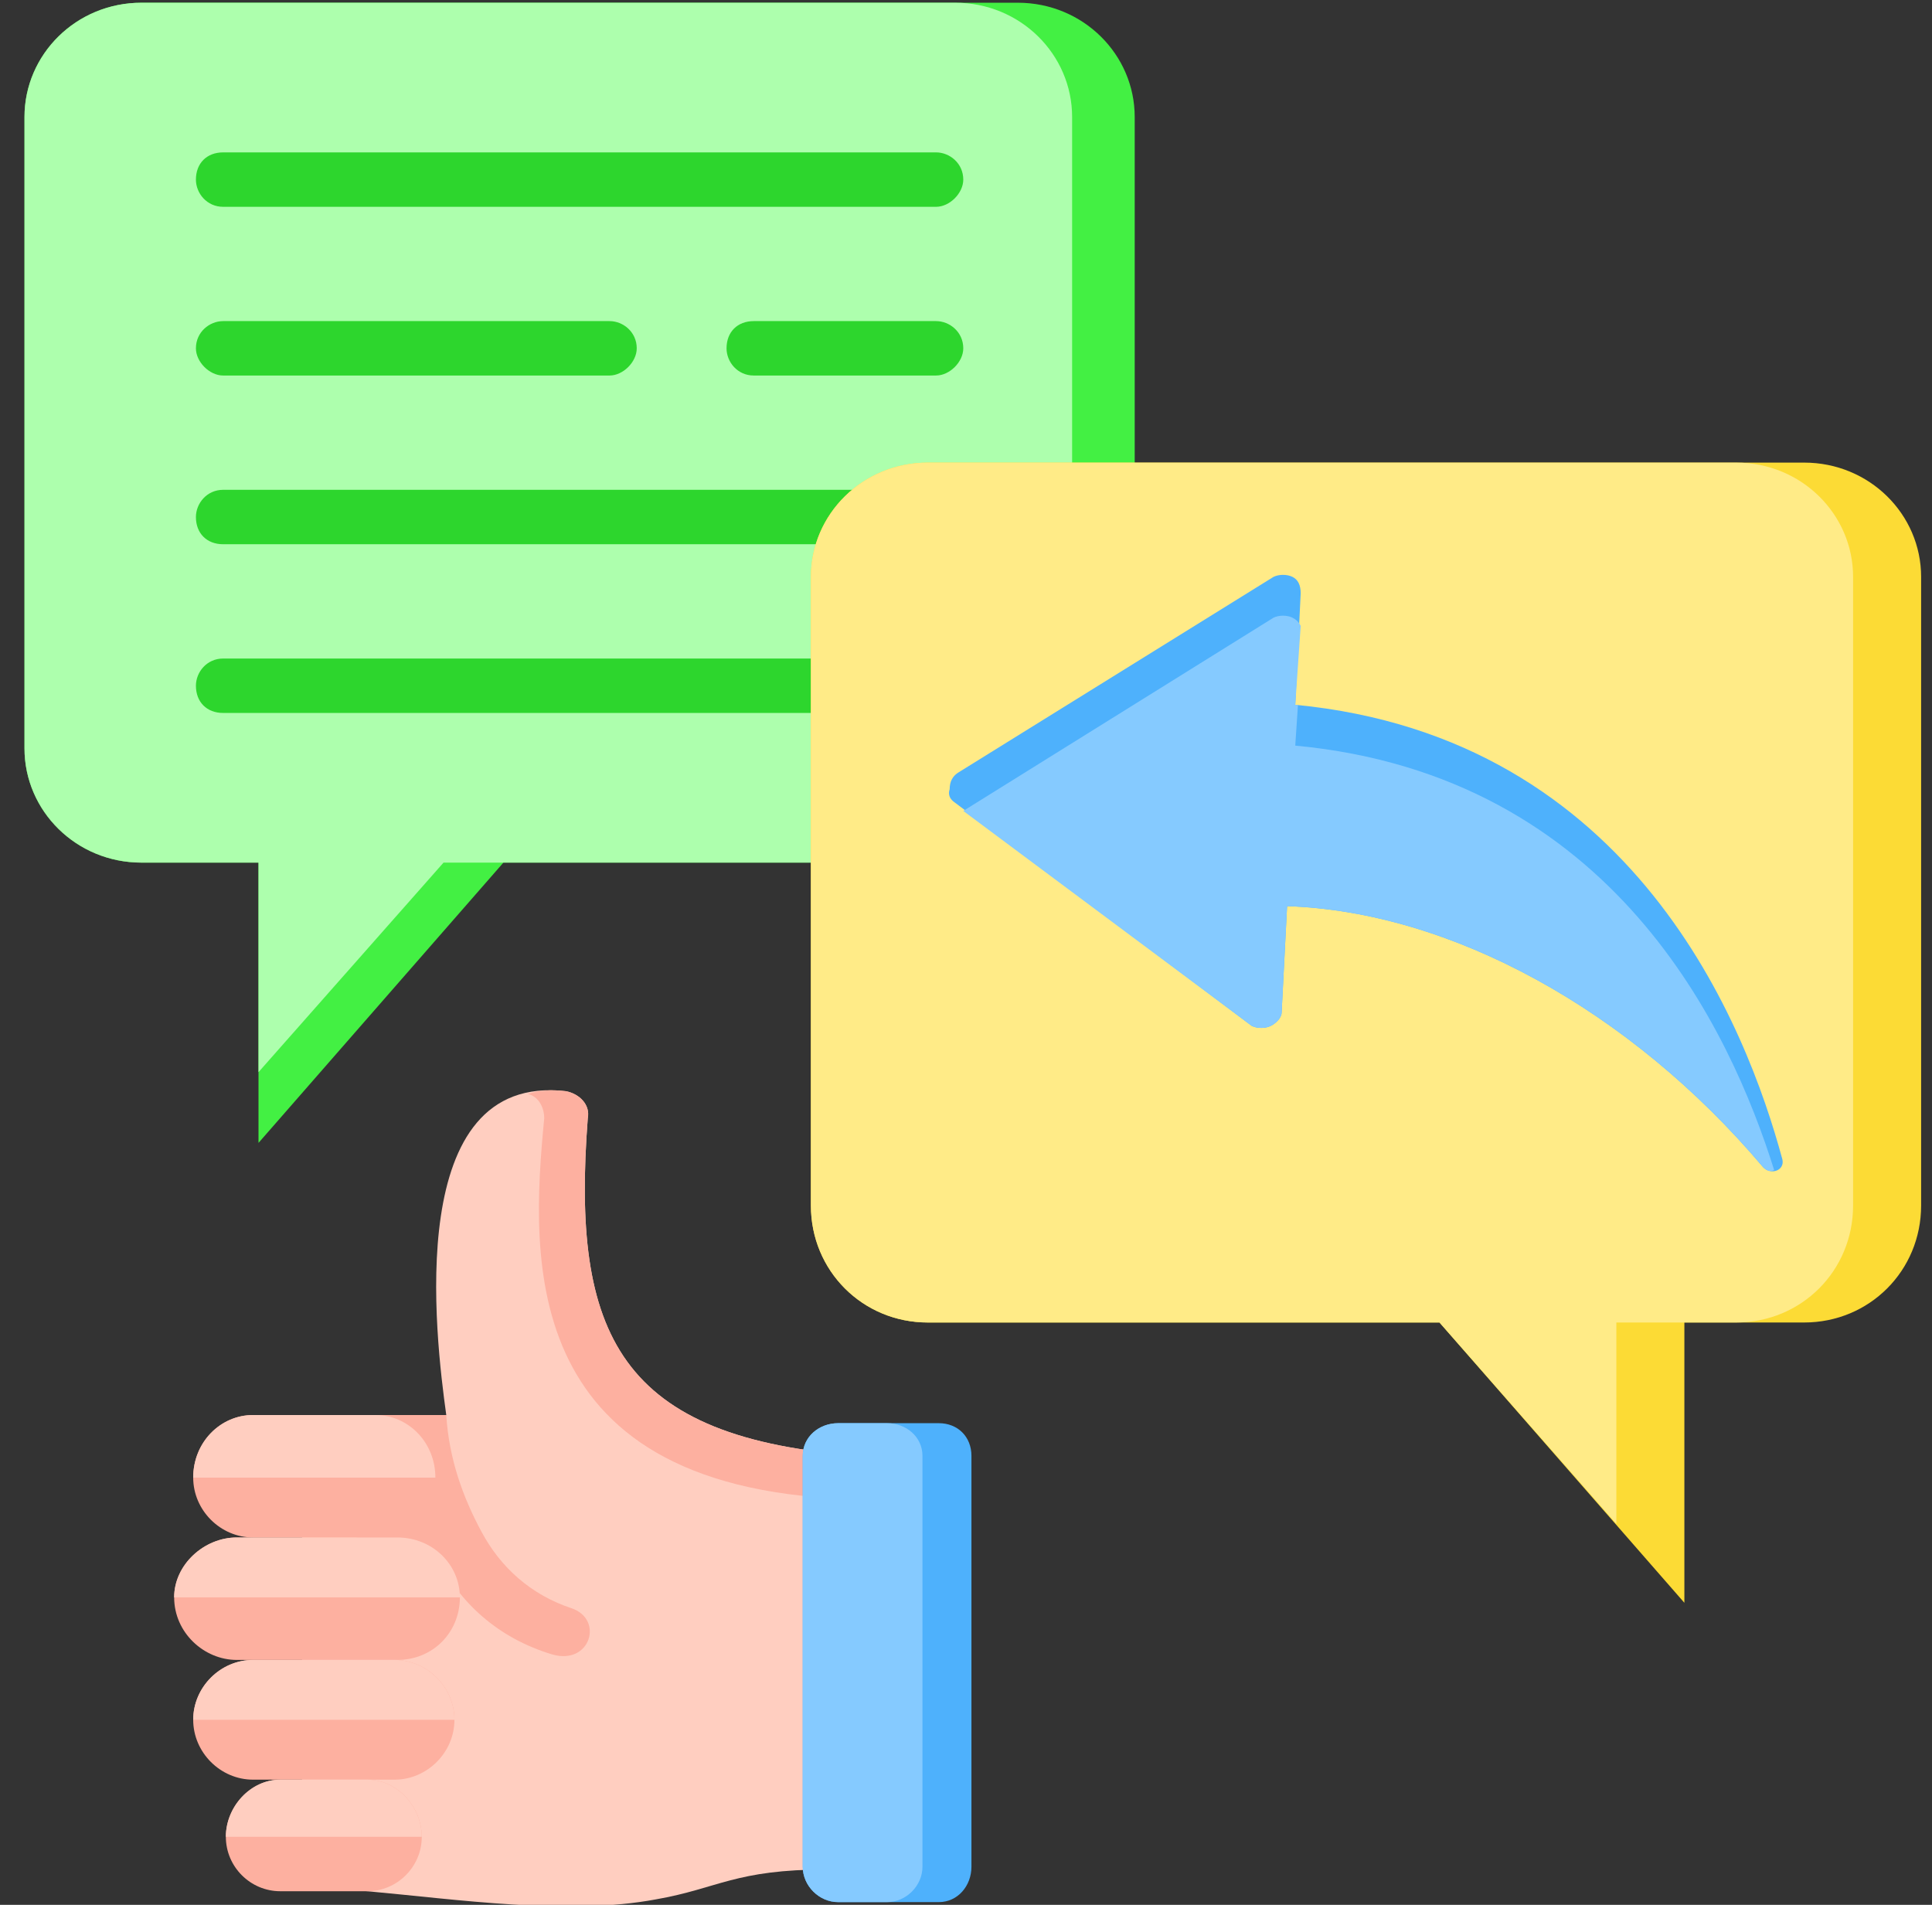 <svg version="1.2" xmlns="http://www.w3.org/2000/svg" viewBox="0 0 71 70" width="71" height="70"><rect x="0" y="0" width="71" height="70" fill="#333333" stroke="none"/><style>.a{fill:#43f043}.b{fill:#adffad}.c{fill:#2dd62d}.d{fill:#fcdb35}.e{fill:#ffeb87}.f{fill:#4eb1fc}.g{fill:#85caff}.h{fill:#ffcec0}.i{fill:#fdb0a0}</style><path fill-rule="evenodd" class="a" d="m5.2 0.1h32.2c2.4 0 4.3 1.9 4.3 4.2v23.2c0 2.3-1.9 4.2-4.3 4.2h-18.9l-9 10.3v-10.3h-4.3c-2.4 0-4.3-1.9-4.3-4.2v-23.2c0-2.3 1.9-4.2 4.3-4.2z"/><path fill-rule="evenodd" class="b" d="m5.2 0.1h29.9c2.4 0 4.3 1.9 4.3 4.2v23.2c0 2.3-1.9 4.2-4.3 4.2h-18.8l-6.8 7.7v-7.7h-4.3c-2.4 0-4.3-1.9-4.3-4.2v-23.2c0-2.3 1.9-4.2 4.3-4.2z"/><path fill-rule="evenodd" class="c" d="m8.2 7.6c-0.6 0-1-0.5-1-1 0-0.6 0.4-1 1-1h26.2c0.5 0 1 0.4 1 1 0 0.5-0.5 1-1 1zm0 18.6c-0.6 0-1-0.4-1-1 0-0.5 0.4-1 1-1h26.2c0.6 0 1 0.5 1 1 0 0.6-0.4 1-1 1zm0-6.2c-0.6 0-1-0.4-1-1 0-0.5 0.4-1 1-1h26.2c0.6 0 1 0.5 1 1 0 0.6-0.4 1-1 1zm0-6.2c-0.5 0-1-0.5-1-1 0-0.6 0.5-1 1-1h14.2c0.5 0 1 0.4 1 1 0 0.5-0.5 1-1 1zm19.5 0c-0.6 0-1-0.5-1-1 0-0.6 0.4-1 1-1h6.7c0.5 0 1 0.4 1 1 0 0.5-0.5 1-1 1z"/><path fill-rule="evenodd" class="d" d="m66.3 17h-32.2c-2.4 0-4.3 1.9-4.3 4.2v23.1c0 2.4 1.9 4.3 4.3 4.3h18.8l9 10.3v-10.3h4.4c2.4 0 4.3-1.9 4.3-4.3v-23.1c0-2.3-1.9-4.2-4.3-4.2z"/><path fill-rule="evenodd" class="e" d="m63.8 17h-29.7c-2.4 0-4.3 1.9-4.3 4.2v23.1c0 2.4 1.9 4.3 4.3 4.3h18.8l6.5 7.4v-7.4h4.4c2.4 0 4.3-1.9 4.3-4.3v-23.1c0-2.3-1.9-4.2-4.3-4.2z"/><path fill-rule="evenodd" class="f" d="m47.6 25.9c12.5 1.2 16.6 11.9 17.9 16.7 0.1 0.4-0.4 0.6-0.7 0.3-4.9-5.8-11.5-9.4-17.5-9.6l-0.2 3.9c0 0.2-0.2 0.4-0.4 0.5-0.2 0.1-0.5 0.1-0.7 0l-10.9-8.2q-0.3-0.2-0.2-0.5 0-0.4 0.3-0.6l11.6-7.2c0.2-0.1 0.5-0.1 0.7 0 0.2 0.1 0.3 0.3 0.3 0.6 0 0-0.2 4.1-0.2 4.1z"/><path fill-rule="evenodd" class="g" d="m47.6 25.9q0.1 0 0.1 0l-0.1 1.5c11.7 1.1 16 10.5 17.6 15.6q-0.2 0.1-0.4-0.1c-4.9-5.8-11.5-9.4-17.5-9.6l-0.2 3.9c0 0.2-0.2 0.4-0.4 0.5-0.2 0.1-0.5 0.1-0.7 0l-10.6-7.9 11.4-7.1c0.2-0.1 0.5-0.1 0.7 0q0.2 0.1 0.3 0.3c0 0-0.2 2.9-0.2 2.9z"/><path fill-rule="evenodd" class="h" d="m16.4 52h-5.3v17.3l2.4 0.2c3.3 0.3 7.4 0.9 10.6 0.3 2.3-0.4 2.9-1.1 6.3-1.1 0.1 0 0.8 0 1.3 0v-15.2c-9-0.6-10.7-4.5-10.1-12.4 0.1-0.5-0.3-0.9-0.8-1-6-0.7-4.8 9-4.4 11.9z"/><path fill-rule="evenodd" class="i" d="m31.7 55.1v-1.6c-9-0.6-10.7-4.5-10.1-12.4 0.1-0.5-0.3-0.9-0.8-1q-0.8-0.1-1.4 0.1c0.4 0.1 0.6 0.5 0.6 0.9-0.5 5.2-1 13.8 11.7 14z"/><path fill-rule="evenodd" class="i" d="m11.1 52c0 1.8 0.5 5.2 5 5.3 0.8 1.6 2.2 2.9 4.2 3.5 1.4 0.4 1.9-1.3 0.7-1.7-1.5-0.5-2.6-1.5-3.3-2.8-0.7-1.3-1.2-2.7-1.3-4.3 0 0-5.3 0-5.3 0z"/><path fill-rule="evenodd" class="f" d="m32.6 69.9h-1.8c-0.7 0-1.3-0.6-1.3-1.3v-15.1c0-0.7 0.6-1.2 1.3-1.2h3.7c0.7 0 1.2 0.5 1.2 1.2v15.1c0 0.7-0.5 1.3-1.2 1.3 0 0-1.9 0-1.9 0z"/><path class="g" d="m30.8 52.3h1.8c0.7 0 1.3 0.5 1.3 1.2v15.1c0 0.7-0.6 1.3-1.3 1.3h-1.8c-0.7 0-1.3-0.6-1.3-1.3v-15.1c0-0.7 0.6-1.2 1.3-1.2z"/><path fill-rule="evenodd" class="i" d="m13.8 52h-4.5c-1.2 0-2.2 1-2.2 2.3 0 1.2 1 2.2 2.2 2.2h4.5c1.2 0 2.2-1 2.2-2.2 0-1.3-1-2.3-2.2-2.3z"/><path class="i" d="m8.7 56.5h5.9c1.3 0 2.3 1 2.3 2.2 0 1.3-1 2.3-2.3 2.3h-5.9c-1.2 0-2.3-1-2.3-2.3 0-1.2 1.1-2.2 2.3-2.2z"/><path fill-rule="evenodd" class="i" d="m9.3 61h5.2c1.2 0 2.2 1 2.2 2.2 0 1.2-1 2.2-2.2 2.2h-5.2c-1.2 0-2.2-1-2.2-2.2 0-1.2 1-2.2 2.2-2.2z"/><path fill-rule="evenodd" class="i" d="m10.3 65.4h3.2c1.1 0 2 1 2 2.1 0 1.1-0.9 2-2 2h-3.2c-1.1 0-2-0.9-2-2 0-1.1 0.9-2.1 2-2.1z"/><path fill-rule="evenodd" class="h" d="m13.8 52h-4.5c-1.2 0-2.2 1-2.2 2.3h8.9c0-1.3-1-2.3-2.2-2.3z"/><path fill-rule="evenodd" class="h" d="m14.6 56.5h-5.9c-1.2 0-2.3 1-2.3 2.2h10.5c0-1.2-1-2.2-2.3-2.2z"/><path fill-rule="evenodd" class="h" d="m14.5 61h-5.2c-1.2 0-2.2 1-2.2 2.2h9.6c0-1.2-1-2.2-2.2-2.2z"/><path fill-rule="evenodd" class="h" d="m13.5 65.4h-3.2c-1.1 0-2 1-2 2.1h7.2c0-1.1-0.9-2.1-2-2.1z"/></svg>